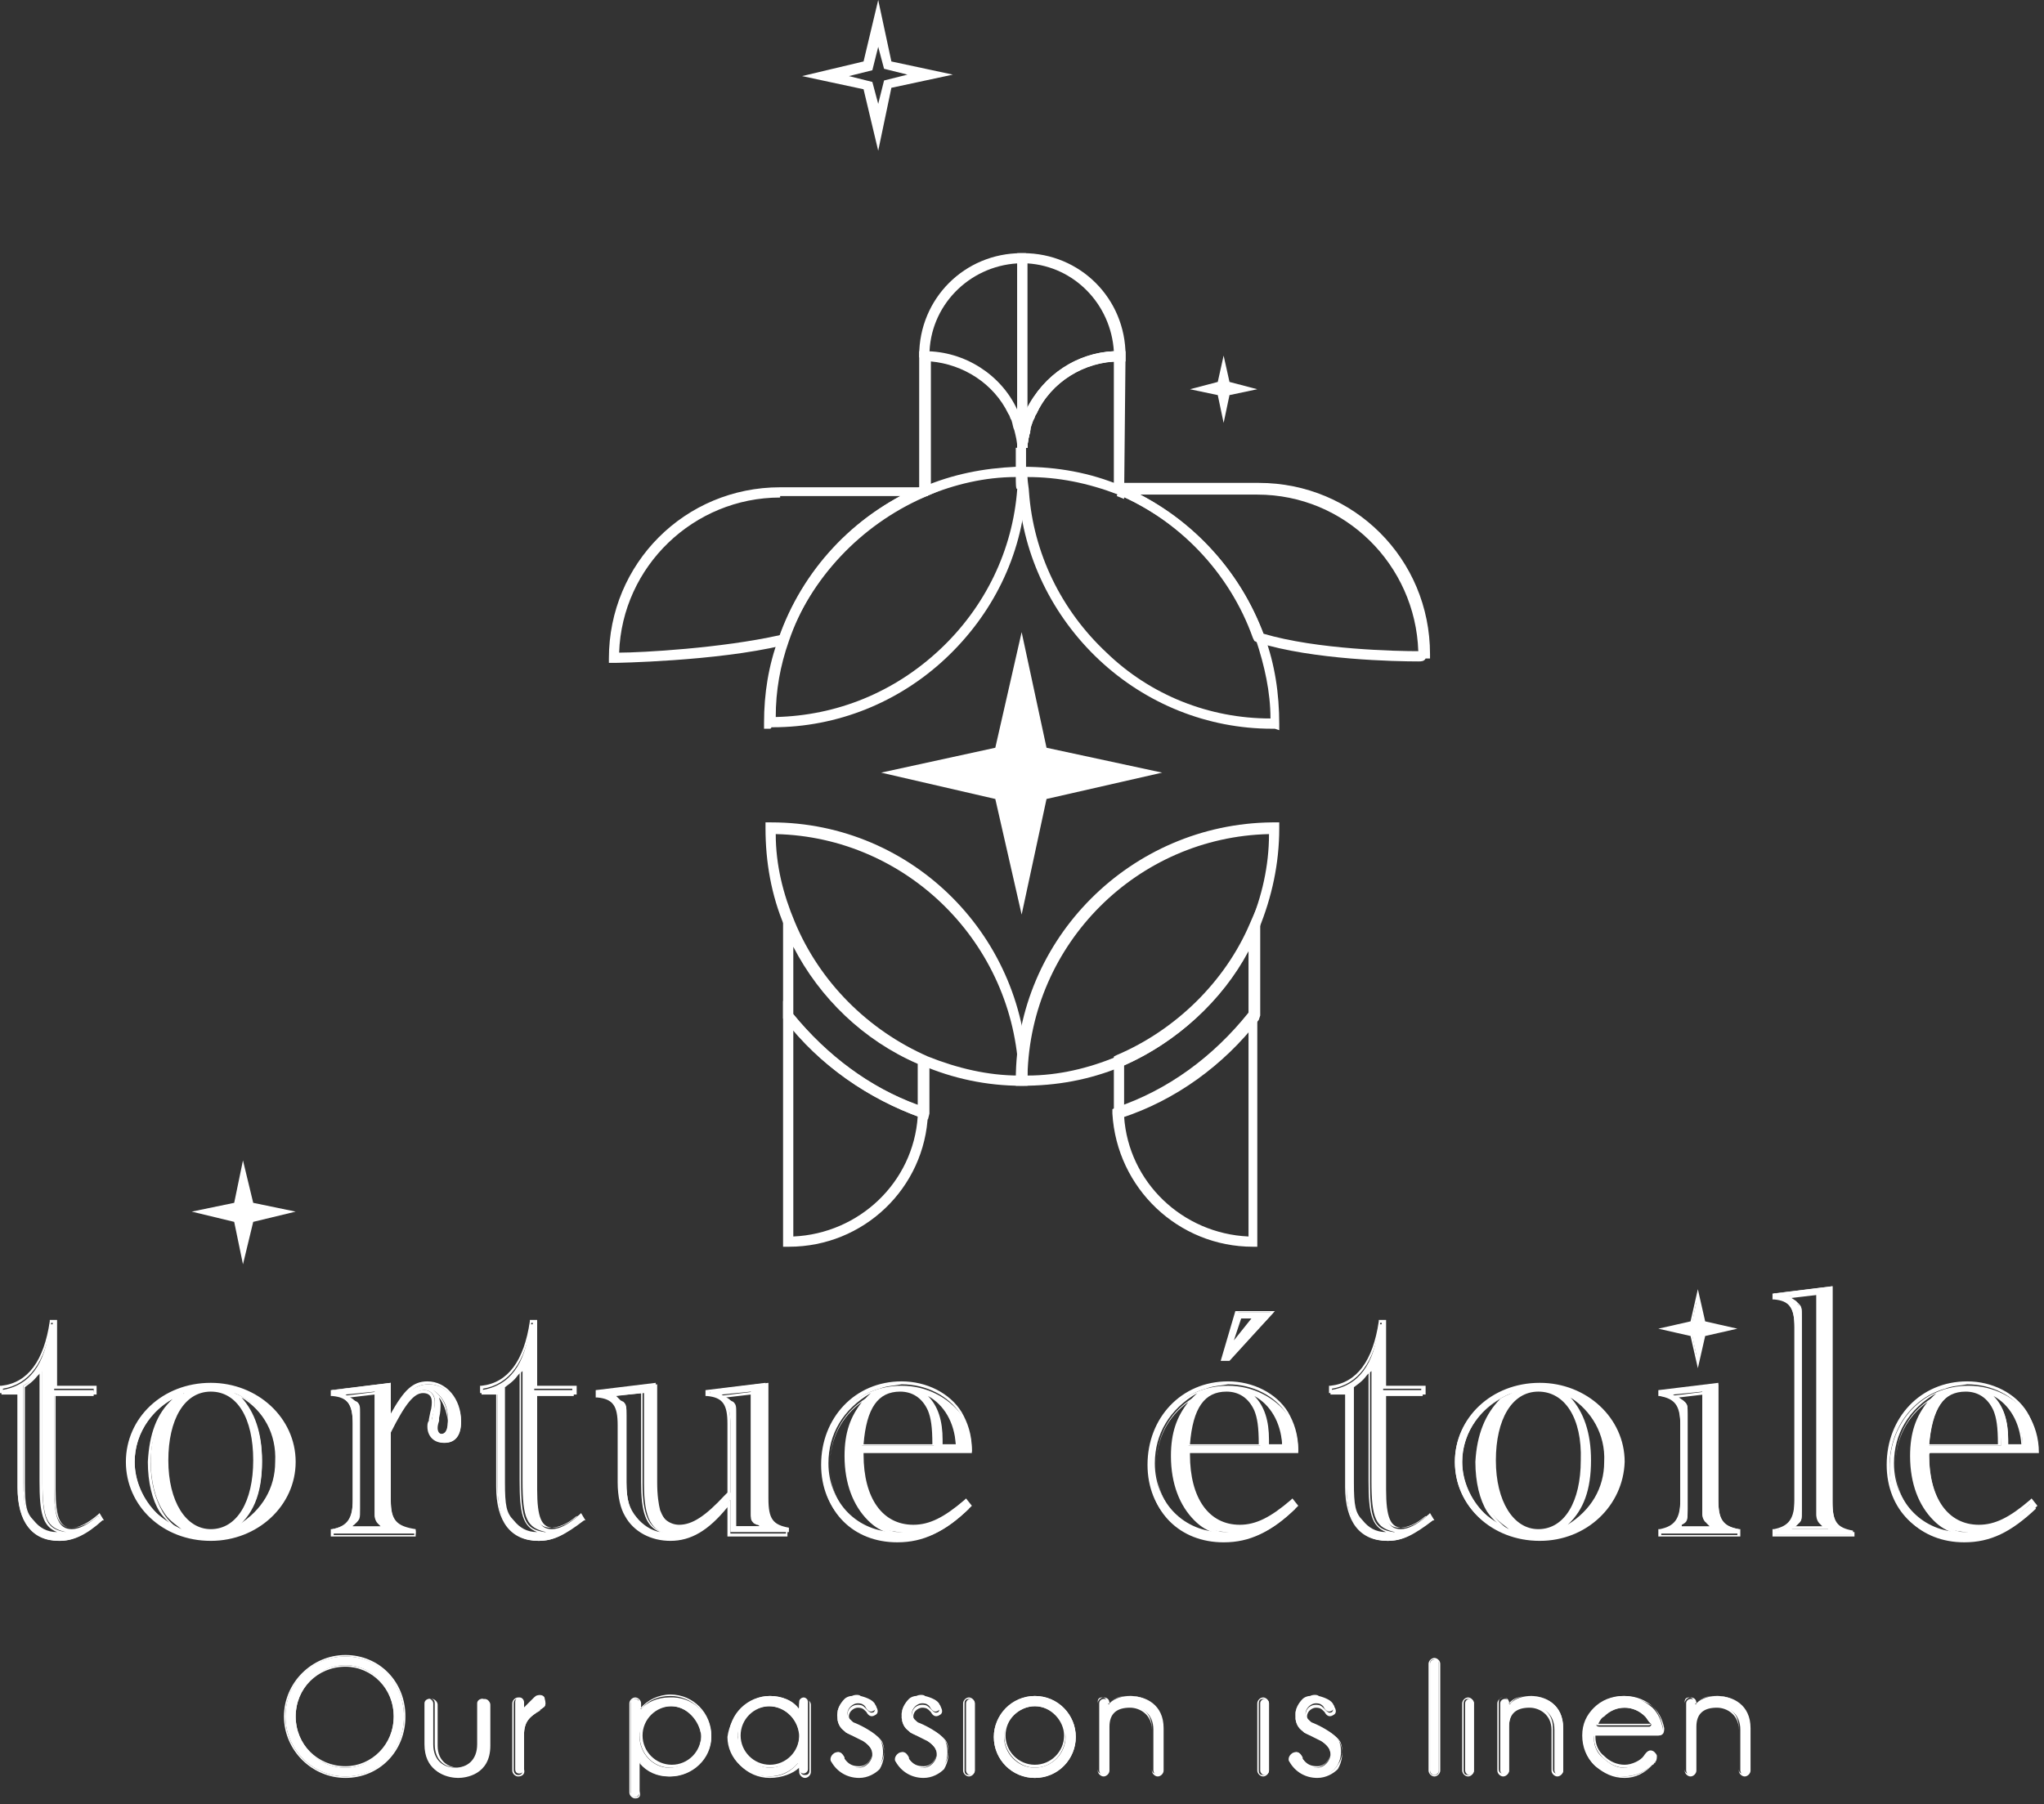 <svg width="239" height="211" viewBox="0 0 239 211" fill="none" xmlns="http://www.w3.org/2000/svg">
<rect x="0" y="0" width="239" height="211" fill="#333333" stroke="none"/>
<path d="M47.236 200.752C47.236 204.688 44.327 207.769 40.39 207.769C36.454 207.769 33.373 204.517 33.373 200.752C33.373 196.816 36.454 193.735 40.39 193.735C44.327 193.735 47.236 196.816 47.236 200.752ZM46.038 200.752C46.038 197.5 43.642 194.762 40.39 194.762C37.139 194.762 34.572 197.5 34.572 200.752C34.572 204.004 37.139 206.742 40.39 206.742C43.642 206.742 46.038 204.004 46.038 200.752Z" fill="white"/>
<path d="M40.39 207.94C36.453 207.94 33.202 204.688 33.202 200.752C33.202 196.815 36.453 193.564 40.39 193.564C44.326 193.564 47.407 196.644 47.407 200.752C47.407 204.859 44.326 207.94 40.39 207.94ZM40.39 193.735C36.624 193.735 33.373 196.815 33.373 200.752C33.373 204.517 36.453 207.768 40.39 207.768C44.155 207.768 47.235 204.688 47.235 200.752C47.235 196.815 44.155 193.735 40.39 193.735ZM40.39 206.742C37.138 206.742 34.4 204.003 34.4 200.752C34.4 197.329 37.138 194.762 40.39 194.762C43.641 194.762 46.209 197.5 46.209 200.752C46.209 204.174 43.641 206.742 40.39 206.742ZM40.39 194.933C37.138 194.933 34.571 197.5 34.571 200.752C34.571 204.003 37.138 206.57 40.39 206.57C43.47 206.57 46.037 204.003 46.037 200.752C46.037 197.5 43.47 194.933 40.39 194.933Z" fill="white"/>
<path d="M57.162 199.211V204.003C57.162 206.913 55.108 207.768 53.397 207.768C51.686 207.768 49.632 206.913 49.632 204.003V199.211C49.632 198.869 49.974 198.698 50.145 198.698C50.488 198.698 50.659 199.04 50.659 199.211V204.003C50.659 205.886 51.857 206.742 53.226 206.742C54.595 206.742 55.793 205.886 55.793 204.003V199.211C55.793 198.869 56.135 198.698 56.306 198.698C56.991 198.698 57.162 198.869 57.162 199.211Z" fill="white"/>
<path d="M53.569 207.94C52.713 207.94 49.804 207.597 49.804 204.174V199.382C49.804 199.04 50.146 198.698 50.488 198.698C50.831 198.698 51.173 199.04 51.173 199.382V204.174C51.173 206.057 52.542 206.742 53.569 206.742C54.596 206.742 55.965 206.057 55.965 204.174V199.382C55.965 199.04 56.307 198.698 56.65 198.698C56.992 198.698 57.334 199.04 57.334 199.382V204.174C57.334 207.597 54.425 207.94 53.569 207.94ZM50.317 198.698C49.975 198.698 49.804 198.869 49.804 199.211V204.003C49.804 207.426 52.542 207.597 53.398 207.597C54.253 207.597 56.992 207.255 56.992 204.003V199.211C56.992 198.869 56.821 198.698 56.478 198.698C56.136 198.698 55.965 198.869 55.965 199.211V204.003C55.965 206.057 54.596 206.742 53.398 206.742C52.029 206.742 50.831 205.886 50.831 204.003V199.211C50.831 198.869 50.659 198.698 50.317 198.698Z" fill="white"/>
<path d="M63.493 199.725C62.124 200.752 61.269 201.094 61.269 202.976V206.913C61.269 207.255 60.926 207.426 60.755 207.426C60.413 207.426 60.242 207.255 60.242 206.913V199.04C60.242 198.698 60.584 198.527 60.755 198.527C61.097 198.527 61.269 198.869 61.269 199.04V199.554C61.269 199.725 61.44 199.725 61.44 199.554C61.782 199.211 62.295 198.698 62.638 198.356C62.98 198.184 63.493 198.184 63.665 198.527C63.836 199.211 63.836 199.554 63.493 199.725Z" fill="white"/>
<path d="M60.584 207.769C60.242 207.769 59.9 207.427 59.9 207.084V199.212C59.9 198.87 60.242 198.527 60.584 198.527C60.927 198.527 61.269 198.87 61.269 199.212V199.725C61.611 199.383 62.125 198.87 62.467 198.527C62.809 198.356 63.323 198.356 63.665 198.87C63.836 199.041 63.836 199.554 63.494 199.725C63.323 199.896 63.152 199.896 63.152 200.068C61.954 200.752 61.269 201.266 61.269 202.977V206.913C61.44 207.427 61.098 207.769 60.584 207.769ZM60.584 198.698C60.242 198.698 60.071 198.87 60.071 199.212V207.084C60.071 207.256 60.242 207.598 60.584 207.598C60.927 207.598 61.098 207.427 61.098 207.084V203.148C61.098 201.266 61.782 200.752 62.98 200.068C63.152 199.896 63.323 199.896 63.323 199.725C63.494 199.554 63.494 199.212 63.494 199.041C63.323 198.87 62.809 198.698 62.638 198.87C62.296 199.041 61.782 199.554 61.44 199.896L61.269 200.068C61.269 200.068 61.098 200.068 61.098 199.896V199.383C61.098 198.87 60.927 198.698 60.584 198.698Z" fill="white"/>
<path d="M83.175 203.147C83.175 205.714 80.95 207.768 78.383 207.768C77.014 207.768 75.816 207.254 74.96 206.227C74.96 206.227 74.789 206.056 74.789 206.398C74.789 206.57 74.789 209.65 74.789 209.65C74.789 209.992 74.447 210.164 74.276 210.164C73.933 210.164 73.762 209.992 73.762 209.65V199.21C73.762 198.868 73.933 198.697 74.276 198.697C74.618 198.697 74.789 199.039 74.789 199.21C74.789 199.382 74.789 199.724 74.789 199.724C74.789 199.895 74.96 199.895 74.96 199.895C75.645 199.039 77.014 198.526 78.212 198.526C81.121 198.355 83.175 200.58 83.175 203.147ZM81.977 203.147C81.977 201.264 80.437 199.553 78.383 199.553C76.329 199.553 74.789 201.264 74.789 203.147C74.789 205.029 76.329 206.741 78.212 206.741C80.437 206.741 81.977 205.029 81.977 203.147Z" fill="white"/>
<path d="M74.276 210.336C73.934 210.336 73.591 209.993 73.591 209.651V199.211C73.591 198.869 73.934 198.527 74.276 198.527C74.618 198.527 74.96 198.869 74.96 199.211V199.725C75.645 198.869 77.014 198.184 78.383 198.184C81.122 198.184 83.175 200.409 83.175 202.976C83.175 205.544 80.951 207.768 78.212 207.768C76.843 207.768 75.645 207.255 74.789 206.228V209.48C74.96 209.993 74.789 210.336 74.276 210.336ZM74.276 198.698C74.105 198.698 73.762 198.869 73.762 199.211V209.651C73.762 209.822 73.934 210.164 74.276 210.164C74.618 210.164 74.789 209.993 74.789 209.651V206.399C74.789 206.228 74.96 206.228 74.96 206.057C75.132 206.057 75.132 206.057 75.132 206.228C75.987 207.084 77.014 207.597 78.383 207.597C80.951 207.597 83.004 205.544 83.004 202.976C83.004 200.409 80.951 198.356 78.383 198.356C77.014 198.356 75.816 198.869 75.132 199.725C75.132 199.725 74.96 199.896 74.789 199.896C74.789 199.896 74.618 199.896 74.618 199.554V199.04C74.789 198.869 74.618 198.698 74.276 198.698ZM78.383 206.742C76.33 206.742 74.789 205.03 74.789 202.976C74.789 200.923 76.501 199.211 78.383 199.211C80.437 199.211 81.977 200.923 81.977 202.976C82.148 205.201 80.437 206.742 78.383 206.742ZM78.555 199.554C76.672 199.554 75.132 201.094 75.132 202.976C75.132 204.859 76.672 206.399 78.555 206.399C80.437 206.399 81.977 204.859 81.977 202.976C81.806 201.265 80.266 199.554 78.555 199.554Z" fill="white"/>
<path d="M90.021 198.356C91.39 198.356 92.588 198.869 93.273 199.725C93.273 199.896 93.444 199.896 93.444 199.554C93.444 199.554 93.444 199.211 93.444 199.04C93.444 198.698 93.786 198.527 93.958 198.527C94.3 198.527 94.471 198.869 94.471 199.04V206.913C94.471 207.255 94.129 207.426 93.958 207.426C93.615 207.426 93.444 207.084 93.444 206.913V206.399C93.444 206.228 93.273 206.228 93.273 206.228C92.417 207.255 91.219 207.768 89.85 207.768C87.283 207.768 85.058 205.715 85.058 203.148C85.4 200.58 87.454 198.356 90.021 198.356ZM90.021 206.742C91.904 206.742 93.444 205.201 93.444 203.148C93.444 201.265 91.904 199.554 89.85 199.554C87.968 199.554 86.256 201.265 86.256 203.148C86.598 205.03 88.139 206.742 90.021 206.742Z" fill="white"/>
<path d="M90.022 207.94C87.284 207.94 85.23 205.715 85.23 203.148C85.23 200.409 87.455 198.356 90.022 198.356C91.391 198.356 92.76 198.869 93.445 199.896V199.382C93.445 199.04 93.787 198.698 94.129 198.698C94.472 198.698 94.814 199.04 94.814 199.382V207.255C94.814 207.597 94.472 207.94 94.129 207.94C93.787 207.94 93.445 207.597 93.445 207.255V206.742C92.76 207.426 91.391 207.94 90.022 207.94ZM90.022 198.527C87.455 198.527 85.401 200.58 85.401 203.148C85.401 205.715 87.455 207.768 90.022 207.768C91.391 207.768 92.418 207.255 93.274 206.228C93.274 206.228 93.445 206.057 93.445 206.228C93.445 206.228 93.616 206.228 93.616 206.57V207.084C93.616 207.426 93.787 207.597 94.129 207.597C94.472 207.597 94.643 207.426 94.643 207.084V199.211C94.643 198.869 94.472 198.698 94.129 198.698C93.787 198.698 93.616 198.869 93.616 199.211V199.725C93.616 199.896 93.445 200.067 93.445 200.067C93.274 200.067 93.274 200.067 93.103 199.896C92.589 199.04 91.391 198.527 90.022 198.527ZM90.022 206.742C87.968 206.742 86.257 205.03 86.257 202.976C86.257 200.923 87.968 199.211 89.851 199.211C91.905 199.211 93.445 200.923 93.445 202.976C93.787 205.201 92.076 206.742 90.022 206.742ZM90.022 199.554C88.139 199.554 86.599 201.094 86.599 202.976C86.599 204.859 88.139 206.399 90.022 206.399C91.905 206.399 93.445 204.859 93.445 202.976C93.445 201.265 91.905 199.554 90.022 199.554Z" fill="white"/>
<path d="M100.46 207.768C98.92 207.768 97.893 207.084 97.379 205.886C97.379 205.886 97.208 205.372 97.722 205.03C98.406 204.688 98.577 205.372 98.749 205.715C99.091 206.228 99.604 206.742 100.46 206.742C101.316 206.742 102 205.886 102 205.201C102 204.517 101.658 204.174 100.802 203.49C100.118 202.976 99.262 202.976 98.749 202.463C98.235 202.121 97.893 201.607 97.893 200.58C97.893 199.896 98.235 199.211 98.749 198.698C98.92 198.527 99.262 198.356 99.604 198.356C99.947 198.184 100.46 198.184 100.631 198.356C101.316 198.527 102.171 198.869 102.343 199.382C102.514 199.554 102.514 199.896 102.171 200.067C101.658 200.409 101.316 199.896 101.145 199.554C100.973 199.382 100.802 199.211 100.289 199.211C99.775 199.211 99.091 199.725 99.091 200.409C99.091 200.923 99.604 201.265 99.775 201.436C100.289 201.607 102.514 202.634 103.027 203.661C103.712 205.544 102.856 207.768 100.46 207.768Z" fill="white"/>
<path d="M100.461 207.94C99.091 207.94 97.893 207.256 97.209 206.058C97.038 205.886 97.038 205.373 97.551 205.031C98.236 204.688 98.578 205.202 98.749 205.544V205.715C99.263 206.4 99.776 206.571 100.461 206.571C101.316 206.571 101.83 205.886 102.001 205.202C102.001 204.688 101.83 204.175 100.974 203.662C100.632 203.49 100.289 203.319 99.947 203.148C99.605 202.977 99.263 202.806 98.92 202.635C98.578 202.292 97.893 201.779 97.893 200.752C97.893 200.068 98.236 199.212 98.749 198.87C98.92 198.698 99.263 198.527 99.605 198.527C99.947 198.356 100.461 198.356 100.632 198.527C101.316 198.698 102.172 199.041 102.514 199.725C102.685 200.068 102.685 200.41 102.343 200.581C101.83 200.923 101.487 200.581 101.316 200.239L101.145 200.068C100.974 199.896 100.803 199.725 100.289 199.725C99.947 199.725 99.263 200.068 99.263 200.752C99.263 201.266 99.776 201.608 99.947 201.608C99.947 201.608 100.118 201.608 100.289 201.779C100.974 202.121 102.857 202.977 103.199 204.004C103.541 204.86 103.37 206.058 102.857 206.913C102.343 207.427 101.487 207.94 100.461 207.94ZM97.893 205.202H97.722C97.209 205.373 97.551 205.886 97.551 205.886C98.236 207.084 99.263 207.598 100.632 207.598C101.659 207.598 102.343 207.256 102.857 206.4C103.37 205.715 103.541 204.688 103.199 203.833C102.857 202.977 101.145 202.121 100.289 201.779C100.118 201.779 100.118 201.608 99.947 201.608C99.434 201.266 99.091 200.923 99.091 200.581C99.091 199.725 99.776 199.383 100.289 199.383C100.803 199.383 100.974 199.554 101.145 199.725L101.316 199.896C101.659 200.239 101.83 200.41 102.172 200.239C102.343 200.068 102.343 199.725 102.343 199.554C102.001 199.041 101.316 198.698 100.632 198.527C100.461 198.527 99.947 198.527 99.605 198.527C99.263 198.698 99.091 198.698 98.749 198.87C98.236 199.212 97.893 199.896 97.893 200.581C97.893 201.437 98.407 201.95 98.749 202.292C99.091 202.464 99.434 202.635 99.776 202.806C100.118 202.977 100.461 203.148 100.803 203.319C101.659 203.833 102.001 204.346 102.001 205.031C102.001 205.886 101.145 206.742 100.289 206.742C99.434 206.742 98.92 206.4 98.407 205.715C98.407 205.715 98.407 205.544 98.236 205.544C98.236 205.373 98.064 205.202 97.893 205.202Z" fill="white"/>
<path d="M107.992 207.768C106.451 207.768 105.425 207.084 104.911 205.886C104.911 205.886 104.74 205.372 105.253 205.03C105.938 204.688 106.109 205.372 106.28 205.715C106.623 206.228 107.136 206.742 107.992 206.742C108.847 206.742 109.532 205.886 109.532 205.201C109.532 204.517 109.19 204.174 108.334 203.49C107.649 202.976 106.794 202.976 106.28 202.463C105.767 202.121 105.425 201.607 105.425 200.58C105.425 199.896 105.767 199.211 106.28 198.698C106.451 198.527 106.794 198.356 107.136 198.356C107.478 198.184 107.992 198.184 108.163 198.356C108.847 198.527 109.703 198.869 109.874 199.382C110.045 199.554 110.045 199.896 109.703 200.067C109.19 200.409 108.847 199.896 108.676 199.554C108.505 199.382 108.334 199.211 107.821 199.211C107.307 199.211 106.623 199.725 106.623 200.409C106.623 200.923 107.136 201.265 107.307 201.436C107.821 201.607 110.045 202.634 110.559 203.661C111.243 205.544 110.388 207.768 107.992 207.768Z" fill="white"/>
<path d="M107.991 207.94C106.622 207.94 105.424 207.256 104.74 206.058C104.568 205.886 104.568 205.373 105.082 205.031C105.766 204.688 106.109 205.202 106.28 205.544V205.715C106.793 206.4 107.307 206.571 107.991 206.571C108.847 206.571 109.36 205.886 109.532 205.202C109.532 204.688 109.36 204.175 108.505 203.662C108.162 203.49 107.82 203.319 107.478 203.148C107.136 202.977 106.793 202.806 106.451 202.635C106.109 202.292 105.424 201.779 105.424 200.752C105.424 200.068 105.766 199.212 106.28 198.87C106.451 198.698 106.793 198.527 107.136 198.527C107.478 198.356 107.991 198.356 108.162 198.527C108.847 198.698 109.703 199.041 110.045 199.725C110.216 200.068 110.216 200.41 109.874 200.581C109.36 200.923 109.018 200.581 108.847 200.239L108.676 200.068C108.505 199.896 108.334 199.725 107.82 199.725C107.478 199.725 106.793 200.068 106.793 200.752C106.793 201.266 107.307 201.608 107.478 201.608C107.478 201.608 107.649 201.608 107.82 201.779C108.505 202.121 110.387 202.977 110.73 204.004C111.072 204.86 110.901 206.058 110.387 206.913C109.874 207.427 109.018 207.94 107.991 207.94ZM105.424 205.202H105.253C104.74 205.373 105.082 205.886 105.082 205.886C105.766 207.085 106.793 207.598 108.162 207.598C109.189 207.598 109.874 207.256 110.387 206.4C110.901 205.715 111.072 204.688 110.73 203.833C110.387 202.977 108.676 202.121 107.82 201.779C107.649 201.779 107.649 201.608 107.478 201.608C106.964 201.266 106.622 200.923 106.622 200.581C106.622 199.725 107.307 199.383 107.82 199.383C108.334 199.383 108.505 199.554 108.676 199.725L108.847 199.896C109.189 200.239 109.36 200.41 109.703 200.239C109.874 200.068 109.874 199.725 109.874 199.554C109.532 199.041 108.847 198.698 108.162 198.527C107.991 198.527 107.478 198.527 107.136 198.527C106.793 198.698 106.622 198.698 106.28 198.87C105.766 199.212 105.424 199.896 105.424 200.581C105.424 201.437 105.938 201.95 106.28 202.292C106.622 202.464 106.964 202.635 107.307 202.806C107.649 202.977 107.991 203.148 108.334 203.319C109.189 203.833 109.532 204.346 109.532 205.031C109.532 205.886 108.676 206.742 107.82 206.742C106.964 206.742 106.451 206.4 105.938 205.715C105.938 205.715 105.938 205.544 105.766 205.544C105.938 205.373 105.766 205.202 105.424 205.202Z" fill="white"/>
<path d="M113.98 199.211V207.083C113.98 207.426 113.638 207.597 113.467 207.597C113.124 207.597 112.953 207.255 112.953 207.083V199.211C112.953 198.869 113.295 198.697 113.467 198.697C113.638 198.697 113.98 198.869 113.98 199.211Z" fill="white"/>
<path d="M113.296 207.768C112.954 207.768 112.612 207.426 112.612 207.084V199.211C112.612 198.869 112.954 198.527 113.296 198.527C113.639 198.527 113.981 198.869 113.981 199.211V207.084C113.981 207.426 113.639 207.768 113.296 207.768ZM113.296 198.698C112.954 198.698 112.783 198.869 112.783 199.211V207.084C112.783 207.426 112.954 207.597 113.296 207.597C113.639 207.597 113.81 207.426 113.81 207.084V199.211C113.81 198.869 113.639 198.698 113.296 198.698Z" fill="white"/>
<path d="M125.79 203.148C125.79 205.715 123.736 207.94 120.998 207.94C118.431 207.94 116.206 205.886 116.206 203.148C116.206 200.58 118.26 198.356 120.998 198.356C123.736 198.356 125.79 200.58 125.79 203.148ZM124.592 203.148C124.592 201.265 123.052 199.554 120.998 199.554C119.115 199.554 117.404 201.265 117.404 203.148C117.404 205.03 118.944 206.742 120.998 206.742C123.052 206.742 124.592 205.03 124.592 203.148Z" fill="white"/>
<path d="M120.998 207.94C118.26 207.94 116.206 205.715 116.206 203.148C116.206 200.58 118.431 198.356 120.998 198.356C123.736 198.356 125.79 200.58 125.79 203.148C125.79 205.715 123.736 207.94 120.998 207.94ZM120.998 198.527C118.431 198.527 116.377 200.58 116.377 203.148C116.377 205.715 118.431 207.768 120.998 207.768C123.565 207.768 125.619 205.715 125.619 203.148C125.619 200.58 123.565 198.527 120.998 198.527ZM120.998 206.742C119.115 206.742 117.404 205.03 117.404 202.976C117.404 200.923 119.115 199.211 120.998 199.211C123.052 199.211 124.592 200.923 124.592 202.976C124.592 205.03 123.052 206.742 120.998 206.742ZM120.998 199.554C119.115 199.554 117.575 201.094 117.575 202.976C117.575 204.859 119.115 206.399 120.998 206.399C122.881 206.399 124.421 204.859 124.421 202.976C124.421 201.265 122.881 199.554 120.998 199.554Z" fill="white"/>
<path d="M135.888 202.121V207.084C135.888 207.426 135.546 207.597 135.375 207.597C135.033 207.597 134.862 207.255 134.862 207.084V202.292C134.862 200.409 133.492 199.554 132.123 199.554C130.412 199.554 129.556 200.238 129.556 201.95C129.556 202.121 129.556 207.084 129.556 207.084C129.556 207.426 129.214 207.597 129.043 207.597C128.7 207.597 128.529 207.255 128.529 207.084V199.211C128.529 198.869 128.872 198.698 129.043 198.698C129.385 198.698 129.556 198.869 129.556 199.211C129.556 199.382 129.727 199.382 129.727 199.211C130.412 198.527 131.439 198.356 132.123 198.356C133.664 198.356 135.888 199.211 135.888 202.121Z" fill="white"/>
<path d="M135.374 207.768C135.032 207.768 134.69 207.426 134.69 207.084V202.292C134.69 200.58 133.321 199.725 132.123 199.725C130.582 199.725 129.727 200.409 129.727 201.95V207.084C129.727 207.426 129.384 207.768 129.042 207.768C128.7 207.768 128.357 207.426 128.357 207.084V199.211C128.357 198.869 128.7 198.527 129.042 198.527C129.384 198.527 129.727 198.698 129.727 199.211C130.411 198.356 131.609 198.356 132.123 198.356C134.005 198.356 136.059 199.382 136.059 202.121V207.084C136.059 207.426 135.717 207.768 135.374 207.768ZM131.951 199.382C133.321 199.382 134.69 200.238 134.69 202.121V206.913C134.69 207.255 134.861 207.426 135.203 207.426C135.545 207.426 135.717 207.255 135.717 206.913V201.95C135.717 198.698 132.807 198.356 131.951 198.356C131.438 198.356 130.411 198.356 129.727 199.211C129.727 199.211 129.555 199.382 129.555 199.211L129.384 199.04C129.384 198.698 129.213 198.527 128.871 198.527C128.529 198.527 128.357 198.698 128.357 199.04V206.913C128.357 207.255 128.529 207.426 128.871 207.426C129.213 207.426 129.384 207.255 129.384 206.913V201.778C129.384 200.238 130.24 199.382 131.951 199.382Z" fill="white"/>
<path d="M148.38 199.211V207.083C148.38 207.426 148.038 207.597 147.867 207.597C147.525 207.597 147.354 207.255 147.354 207.083V199.211C147.354 198.869 147.696 198.697 147.867 198.697C148.038 198.697 148.38 198.869 148.38 199.211Z" fill="white"/>
<path d="M147.697 207.768C147.354 207.768 147.012 207.426 147.012 207.084V199.211C147.012 198.869 147.354 198.527 147.697 198.527C148.039 198.527 148.381 198.869 148.381 199.211V207.084C148.381 207.426 148.039 207.768 147.697 207.768ZM147.697 198.698C147.354 198.698 147.183 198.869 147.183 199.211V207.084C147.183 207.426 147.354 207.597 147.697 207.597C148.039 207.597 148.21 207.426 148.21 207.084V199.211C148.21 198.869 148.039 198.698 147.697 198.698Z" fill="white"/>
<path d="M154.028 207.768C152.488 207.768 151.461 207.084 150.947 205.886C150.947 205.886 150.776 205.372 151.29 205.03C151.974 204.688 152.145 205.372 152.316 205.715C152.659 206.228 153.172 206.742 154.028 206.742C154.884 206.742 155.568 205.886 155.568 205.201C155.568 204.517 155.226 204.174 154.37 203.49C153.686 202.976 152.83 202.976 152.316 202.463C151.803 202.121 151.461 201.607 151.461 200.58C151.461 199.896 151.803 199.211 152.316 198.698C152.488 198.527 152.83 198.356 153.172 198.356C153.514 198.184 154.028 198.184 154.199 198.356C154.884 198.527 155.739 198.869 155.91 199.382C156.082 199.554 156.082 199.896 155.739 200.067C155.226 200.409 154.884 199.896 154.712 199.554C154.541 199.382 154.37 199.211 153.857 199.211C153.343 199.211 152.659 199.725 152.659 200.409C152.659 200.923 153.172 201.265 153.343 201.436C153.857 201.607 156.082 202.634 156.595 203.661C157.28 205.544 156.253 207.768 154.028 207.768Z" fill="white"/>
<path d="M154.029 207.94C152.66 207.94 151.462 207.256 150.777 206.058C150.606 205.886 150.606 205.373 151.119 205.031C151.804 204.688 152.146 205.202 152.317 205.544V205.715C152.831 206.4 153.344 206.571 154.029 206.571C154.885 206.571 155.398 205.886 155.569 205.202C155.569 204.688 155.398 204.175 154.542 203.662C154.2 203.49 153.858 203.319 153.515 203.148C153.173 202.977 152.831 202.806 152.489 202.635C152.146 202.292 151.462 201.779 151.462 200.752C151.462 200.068 151.804 199.212 152.317 198.87C152.489 198.698 152.831 198.527 153.173 198.527C153.515 198.356 154.029 198.356 154.2 198.527C154.885 198.698 155.74 199.041 156.083 199.725C156.254 200.068 156.254 200.41 155.911 200.581C155.398 200.923 155.056 200.581 154.885 200.239L154.713 200.068C154.542 199.896 154.371 199.725 153.858 199.725C153.515 199.725 152.831 200.068 152.831 200.752C152.831 201.266 153.344 201.608 153.515 201.608C153.515 201.608 153.687 201.608 153.858 201.779C154.542 202.121 156.425 202.977 156.767 204.004C157.109 204.86 156.938 206.058 156.425 206.913C155.911 207.427 155.056 207.94 154.029 207.94ZM151.462 205.202H151.291C150.777 205.373 151.119 205.886 151.119 205.886C151.804 207.084 152.831 207.598 154.2 207.598C155.227 207.598 155.911 207.256 156.425 206.4C156.938 205.715 157.109 204.688 156.767 203.833C156.425 202.977 154.713 202.121 153.858 201.779C153.687 201.779 153.687 201.608 153.515 201.608C153.002 201.266 152.66 200.923 152.66 200.581C152.66 199.725 153.344 199.383 153.858 199.383C154.371 199.383 154.542 199.554 154.713 199.725L154.885 199.896C155.227 200.239 155.398 200.41 155.74 200.239C155.911 200.068 155.911 199.725 155.911 199.554C155.569 199.041 154.885 198.698 154.2 198.527C154.029 198.527 153.515 198.527 153.173 198.527C152.831 198.698 152.66 198.698 152.317 198.87C151.804 199.212 151.462 199.896 151.462 200.581C151.462 201.437 151.975 201.95 152.317 202.292C152.66 202.464 153.002 202.635 153.344 202.806C153.687 202.977 154.029 203.148 154.371 203.319C155.227 203.833 155.569 204.346 155.569 205.031C155.569 205.886 154.713 206.742 153.858 206.742C153.002 206.742 152.489 206.4 151.975 205.715C151.975 205.715 151.975 205.544 151.804 205.544C151.804 205.373 151.633 205.202 151.462 205.202Z" fill="white"/>
<path d="M168.234 194.59V207.084C168.234 207.426 167.892 207.597 167.72 207.597C167.378 207.597 167.207 207.255 167.207 207.084V194.59C167.207 194.248 167.549 194.077 167.72 194.077C168.063 193.905 168.234 194.248 168.234 194.59Z" fill="white"/>
<path d="M167.721 207.768C167.378 207.768 167.036 207.426 167.036 207.084V194.59C167.036 194.248 167.378 193.906 167.721 193.906C168.063 193.906 168.405 194.248 168.405 194.59V207.084C168.405 207.426 168.063 207.768 167.721 207.768ZM167.721 194.077C167.378 194.077 167.207 194.248 167.207 194.59V207.084C167.207 207.426 167.378 207.597 167.721 207.597C168.063 207.597 168.234 207.426 168.234 207.084V194.59C168.234 194.248 167.892 194.077 167.721 194.077Z" fill="white"/>
<path d="M172.341 199.211V207.083C172.341 207.426 171.999 207.597 171.827 207.597C171.485 207.597 171.314 207.255 171.314 207.083V199.211C171.314 198.869 171.656 198.697 171.827 198.697C171.999 198.697 172.341 198.869 172.341 199.211Z" fill="white"/>
<path d="M171.657 207.768C171.314 207.768 170.972 207.426 170.972 207.084V199.211C170.972 198.869 171.314 198.527 171.657 198.527C171.999 198.527 172.341 198.869 172.341 199.211V207.084C172.341 207.426 171.999 207.768 171.657 207.768ZM171.657 198.698C171.314 198.698 171.143 198.869 171.143 199.211V207.084C171.143 207.426 171.314 207.597 171.657 207.597C171.999 207.597 172.17 207.426 172.17 207.084V199.211C172.17 198.869 171.999 198.698 171.657 198.698Z" fill="white"/>
<path d="M182.78 202.121V207.084C182.78 207.426 182.437 207.597 182.266 207.597C181.924 207.597 181.753 207.255 181.753 207.084V202.292C181.753 200.409 180.384 199.554 179.014 199.554C177.303 199.554 176.447 200.238 176.447 201.95C176.447 202.121 176.447 207.084 176.447 207.084C176.447 207.426 176.105 207.597 175.934 207.597C175.592 207.597 175.42 207.255 175.42 207.084V199.211C175.42 198.869 175.763 198.698 175.934 198.698C176.276 198.698 176.447 198.869 176.447 199.211C176.447 199.382 176.618 199.382 176.618 199.211C177.303 198.527 178.33 198.356 179.014 198.356C180.555 198.356 182.78 199.211 182.78 202.121Z" fill="white"/>
<path d="M182.096 207.768C181.754 207.768 181.412 207.426 181.412 207.084V202.292C181.412 200.58 180.043 199.725 178.845 199.725C177.304 199.725 176.449 200.409 176.449 201.95V207.084C176.449 207.426 176.106 207.768 175.764 207.768C175.422 207.768 175.08 207.426 175.08 207.084V199.211C175.08 198.869 175.422 198.527 175.764 198.527C176.106 198.527 176.449 198.698 176.449 199.211C177.133 198.356 178.331 198.356 178.845 198.356C180.727 198.356 182.781 199.382 182.781 202.121V207.084C182.781 207.426 182.439 207.768 182.096 207.768ZM178.845 199.382C180.214 199.382 181.583 200.238 181.583 202.121V206.913C181.583 207.255 181.754 207.426 182.096 207.426C182.439 207.426 182.61 207.255 182.61 206.913V201.95C182.61 198.698 179.7 198.356 178.845 198.356C178.331 198.356 177.304 198.356 176.62 199.211C176.62 199.211 176.449 199.382 176.449 199.211L176.278 199.04C176.278 198.698 176.106 198.527 175.764 198.527C175.422 198.527 175.251 198.698 175.251 199.04V206.913C175.251 207.255 175.422 207.426 175.764 207.426C176.106 207.426 176.278 207.255 176.278 206.913V201.778C176.278 200.238 177.133 199.382 178.845 199.382Z" fill="white"/>
<path d="M193.905 202.976H186.717C186.375 202.976 186.375 202.976 186.375 203.319C186.375 204.174 186.717 205.03 187.402 205.544C188.086 206.228 188.942 206.742 189.798 206.742C190.825 206.742 191.68 206.228 192.194 205.715C192.707 205.201 192.878 205.03 193.392 205.201C193.734 205.372 193.734 205.886 193.392 206.228C193.392 206.399 193.221 206.399 193.221 206.399C192.365 207.255 191.167 207.768 189.798 207.768C188.429 207.768 187.402 207.255 186.375 206.399C185.519 205.544 185.006 204.346 185.006 202.976C185.006 201.607 185.519 200.58 186.375 199.725C187.231 198.869 188.429 198.356 189.798 198.356C191.167 198.356 192.194 198.869 193.221 199.725C193.905 200.409 194.248 201.265 194.419 202.121C194.419 202.463 194.419 202.976 193.905 202.976ZM192.878 201.436C192.707 201.265 192.536 200.923 192.365 200.752C191.68 200.067 190.825 199.725 189.969 199.725C188.942 199.725 188.258 200.067 187.402 200.752C187.06 201.094 186.888 201.265 186.717 201.607C186.546 201.778 186.717 201.95 187.06 201.95H192.878C193.221 201.778 193.05 201.607 192.878 201.436Z" fill="white"/>
<path d="M189.97 207.94C188.601 207.94 187.574 207.426 186.547 206.57C185.52 205.544 185.178 204.517 185.178 203.148C185.178 201.778 185.691 200.752 186.547 199.725C187.403 198.869 188.601 198.356 189.97 198.356C191.339 198.356 192.537 198.869 193.393 199.725C194.077 200.409 194.419 201.265 194.591 202.121C194.591 202.292 194.591 202.634 194.419 202.805C194.248 202.976 194.077 202.976 193.906 202.976H186.718C186.547 202.976 186.547 202.976 186.547 202.976V203.148C186.547 204.003 186.889 204.859 187.574 205.372C188.258 206.057 189.114 206.399 189.97 206.399C190.825 206.399 191.852 205.886 192.195 205.372C192.537 204.859 192.879 204.517 193.393 204.859C193.564 205.03 193.735 205.201 193.735 205.372C193.735 205.544 193.735 205.886 193.564 206.057C193.564 206.228 193.393 206.228 193.393 206.228C192.366 207.426 191.168 207.94 189.97 207.94ZM189.97 198.527C188.601 198.527 187.574 199.04 186.718 199.896C185.862 200.752 185.349 201.95 185.349 203.148C185.349 204.346 185.862 205.544 186.718 206.399C187.574 207.255 188.772 207.768 189.97 207.768C191.168 207.768 192.366 207.255 193.221 206.399L193.393 206.228C193.564 206.057 193.564 205.886 193.564 205.715C193.564 205.544 193.393 205.372 193.393 205.372C193.05 205.201 192.879 205.201 192.366 205.715C192.023 206.228 190.997 206.742 189.97 206.742C189.114 206.742 188.258 206.399 187.403 205.544C186.718 204.859 186.376 204.174 186.376 203.148C186.376 202.976 186.376 202.805 186.376 202.805C186.376 202.634 186.547 202.634 186.718 202.634H193.906C194.077 202.634 194.248 202.634 194.248 202.463C194.419 202.292 194.419 202.121 194.419 201.95C194.248 201.094 193.906 200.238 193.221 199.554C192.195 198.869 191.168 198.527 189.97 198.527ZM192.708 201.778H186.889C186.718 201.778 186.547 201.778 186.547 201.607C186.547 201.436 186.547 201.436 186.547 201.265C186.718 200.923 186.889 200.752 187.231 200.409C187.916 199.725 188.772 199.211 189.799 199.211C190.654 199.211 191.51 199.554 192.366 200.409C192.708 200.58 192.879 200.923 192.879 201.094H192.708H192.879C192.879 201.265 193.05 201.436 193.05 201.436C193.05 201.778 192.879 201.778 192.708 201.778ZM186.889 201.607H187.06H192.879C193.05 201.607 193.05 201.607 193.05 201.607C193.05 201.607 193.05 201.436 192.879 201.436C192.708 201.265 192.537 200.923 192.366 200.752C191.681 200.067 190.825 199.725 189.97 199.725C189.114 199.725 188.258 200.067 187.574 200.752C187.231 200.923 187.06 201.265 186.889 201.607Z" fill="white"/>
<path d="M204.517 202.121V207.084C204.517 207.426 204.175 207.597 204.003 207.597C203.661 207.597 203.49 207.255 203.49 207.084V202.292C203.49 200.409 202.121 199.554 200.752 199.554C199.04 199.554 198.185 200.238 198.185 201.95C198.185 202.121 198.185 207.084 198.185 207.084C198.185 207.426 197.842 207.597 197.671 207.597C197.329 207.597 197.158 207.255 197.158 207.084V199.211C197.158 198.869 197.5 198.698 197.671 198.698C198.013 198.698 198.185 198.869 198.185 199.211C198.185 199.382 198.356 199.382 198.356 199.211C199.04 198.527 200.067 198.356 200.752 198.356C202.292 198.356 204.517 199.211 204.517 202.121Z" fill="white"/>
<path d="M204.003 207.768C203.66 207.768 203.318 207.426 203.318 207.084V202.292C203.318 200.58 201.949 199.725 200.751 199.725C199.211 199.725 198.355 200.409 198.355 201.95V207.084C198.355 207.426 198.013 207.768 197.67 207.768C197.328 207.768 196.986 207.426 196.986 207.084V199.211C196.986 198.869 197.328 198.527 197.67 198.527C198.013 198.527 198.355 198.698 198.355 199.211C199.04 198.356 200.238 198.356 200.751 198.356C202.634 198.356 204.687 199.382 204.687 202.121V207.084C204.687 207.426 204.345 207.768 204.003 207.768ZM200.58 199.382C201.949 199.382 203.318 200.238 203.318 202.121V206.913C203.318 207.255 203.489 207.426 203.832 207.426C204.174 207.426 204.345 207.255 204.345 206.913V201.95C204.345 198.698 201.436 198.356 200.58 198.356C200.066 198.356 199.04 198.356 198.355 199.211C198.355 199.211 198.184 199.382 198.184 199.211L198.013 199.04C198.013 198.698 197.842 198.527 197.499 198.527C197.157 198.527 196.986 198.698 196.986 199.04V206.913C196.986 207.255 197.157 207.426 197.499 207.426C197.842 207.426 198.013 207.255 198.013 206.913V201.778C198.013 200.238 198.868 199.382 200.58 199.382Z" fill="white"/>
<path d="M102.687 17.628L100.975 10.44L93.787 8.899L100.975 7.188L102.687 0L104.227 7.188L111.415 8.728L104.227 10.269L102.687 17.628ZM99.264 8.899L102.002 9.584L102.687 12.151L103.371 9.413L106.109 8.728L103.371 8.044L102.687 5.477L102.002 8.215L99.264 8.899Z" fill="white"/>
<path d="M28.41 135.717L29.608 140.68L34.571 141.707L29.608 142.905L28.41 147.868L27.383 142.905L22.42 141.707L27.383 140.68L28.41 135.717Z" fill="white"/>
<path d="M6.332 174.223C6.332 177.475 6.846 178.844 8.386 178.844C9.242 178.844 10.268 178.33 11.466 177.304L11.809 177.817C9.926 179.528 8.557 180.213 6.846 180.213C3.765 180.213 2.053 177.988 2.053 174.052V163.099H0.171V162.585C3.423 162.072 5.305 159.676 5.819 154.884H6.332V162.585H10.953V163.27H6.332V174.223ZM2.738 162.072V172.854V173.367C2.738 176.106 3.08 176.961 3.936 177.988C4.621 178.844 5.819 179.357 7.017 179.357C7.188 179.357 7.359 179.357 7.701 179.186C5.476 178.673 4.963 177.646 4.963 173.196V172.854V160.36C4.278 161.045 3.594 161.558 2.738 162.072Z" fill="white"/>
<path d="M7.017 180.214C3.765 180.214 2.054 177.989 2.054 173.882V162.929H0V162.073H0.171C3.252 161.731 5.134 159.164 5.819 154.543V154.372H6.675V162.073H11.296V163.1H6.503V174.224C6.503 177.476 7.017 178.674 8.386 178.674C9.242 178.674 10.269 178.161 11.467 177.134L11.638 176.963L12.151 177.818H11.98C10.098 179.53 8.557 180.214 7.017 180.214ZM0.342 162.758H2.225V173.882C2.225 177.818 3.765 179.872 6.846 179.872C8.386 179.872 9.755 179.187 11.638 177.647L11.467 177.305C10.269 178.332 9.242 178.674 8.386 178.674C6.675 178.674 6.332 176.963 6.332 174.053V162.758H10.953V162.415H6.161V154.714H5.99C5.305 159.335 3.423 161.902 0.342 162.415V162.758ZM7.017 179.701C5.819 179.701 4.621 179.187 3.936 178.161C3.081 177.134 2.738 176.278 2.738 173.369V162.073C3.594 161.56 4.107 161.046 4.621 160.19L4.963 159.677V173.369C4.963 177.818 5.477 178.845 7.701 179.187L8.557 179.359L7.53 179.53C7.188 179.53 7.017 179.701 7.017 179.701ZM2.909 162.244V173.369C2.909 176.107 3.081 176.963 3.936 177.818C4.621 178.674 5.477 179.187 6.675 179.187C4.963 178.503 4.621 176.963 4.621 173.197V160.533C4.107 161.388 3.594 161.731 2.909 162.244Z" fill="white"/>
<path d="M198.526 151.462L199.211 154.714L202.462 155.398L199.211 156.083L198.526 159.335L197.842 156.083L194.59 155.398L197.842 154.714L198.526 151.462Z" fill="white"/>
<path d="M198.527 160.019L197.671 156.254L193.906 155.398L197.671 154.543L198.527 150.778L199.382 154.543L203.148 155.398L199.382 156.254L198.527 160.019ZM195.275 155.398L197.842 155.912L198.355 158.479L198.869 155.912L201.436 155.398L198.869 154.885L198.355 152.318L197.842 154.885L195.275 155.398Z" fill="white"/>
<path d="M24.646 161.903C30.122 161.903 34.401 166.01 34.401 170.973C34.401 175.936 30.122 180.044 24.646 180.044C19.169 180.044 14.891 176.107 14.891 170.973C14.891 165.839 19.169 161.903 24.646 161.903ZM18.998 176.621C18.142 175.252 17.629 173.198 17.629 170.973C17.629 167.208 18.998 164.47 21.565 162.929C17.971 164.299 15.746 167.55 15.746 170.973C15.746 173.369 16.773 175.594 18.485 177.134C19.34 177.819 19.854 178.161 21.223 178.846C19.854 177.819 19.512 177.477 18.998 176.621ZM24.646 179.017C27.726 179.017 29.78 175.765 29.78 170.802C29.78 165.839 27.726 162.587 24.646 162.587C21.565 162.587 19.512 165.839 19.512 170.802C19.512 175.765 21.565 179.017 24.646 179.017ZM32.518 170.973C32.518 167.208 30.465 164.127 27.384 162.929C29.438 164.47 30.636 167.208 30.636 170.973C30.636 174.738 29.609 177.305 27.213 179.017L26.871 179.359C30.465 177.648 32.518 174.567 32.518 170.973Z" fill="white"/>
<path d="M24.645 180.214C18.997 180.214 14.719 176.107 14.719 170.973C14.719 165.838 18.997 161.731 24.645 161.731C30.122 161.731 34.571 165.838 34.571 170.973C34.571 176.107 30.122 180.214 24.645 180.214ZM24.645 162.073C19.169 162.073 15.061 166.009 15.061 170.973C15.061 175.936 19.34 179.872 24.645 179.872C29.951 179.872 34.229 175.936 34.229 170.973C34.229 166.009 29.951 162.073 24.645 162.073ZM25.672 179.872L27.041 178.845C29.437 177.134 30.293 174.738 30.293 170.973C30.293 167.207 29.266 164.64 27.212 163.1L26.357 162.415L27.383 162.929C30.635 164.127 32.689 167.379 32.689 171.144C32.689 174.909 30.635 177.818 26.87 179.53L25.672 179.872ZM28.239 163.442C29.779 165.154 30.635 167.55 30.635 170.801C30.635 174.224 29.779 176.62 27.897 178.332C30.635 176.62 32.175 174.053 32.175 170.973C32.346 167.721 30.806 164.983 28.239 163.442ZM22.249 179.53L21.051 179.016C19.682 178.332 18.997 177.989 18.142 177.305C16.43 175.765 15.403 173.54 15.403 171.144C15.403 167.55 17.799 164.298 21.393 162.929L21.564 163.271C18.997 164.811 17.628 167.379 17.628 171.144C17.628 173.369 18.142 175.251 18.997 176.791C19.511 177.647 19.853 177.989 21.051 179.016L22.249 179.53ZM20.195 163.613C17.457 165.154 15.746 167.892 15.746 170.973C15.746 173.197 16.773 175.422 18.313 176.963C18.826 177.476 19.34 177.818 19.853 178.161C19.34 177.647 18.997 177.305 18.655 176.791C17.799 175.422 17.286 173.369 17.286 170.973C17.457 167.721 18.313 165.325 20.195 163.613ZM24.645 179.187C21.393 179.187 19.34 175.765 19.34 170.801C19.34 165.838 21.564 162.415 24.645 162.415C27.897 162.415 29.951 165.667 29.951 170.801C29.951 175.936 27.897 179.187 24.645 179.187ZM24.645 162.758C21.564 162.758 19.682 166.009 19.682 170.801C19.682 175.593 21.736 178.845 24.645 178.845C27.726 178.845 29.608 175.593 29.608 170.801C29.608 165.838 27.726 162.758 24.645 162.758Z" fill="white"/>
<path d="M50.146 161.902C52.199 161.902 53.911 163.785 53.911 166.352C53.911 167.893 53.226 168.748 52.028 168.748C51.001 168.748 50.317 168.064 50.317 166.866C50.317 166.523 50.488 166.181 50.488 166.01L50.659 165.154C50.83 164.641 50.83 164.127 50.83 163.785C50.83 163.1 50.317 162.587 49.632 162.587C48.434 162.587 47.578 163.785 45.696 167.379V175.423C45.696 177.819 46.38 178.503 48.605 178.846V179.359H38.85V178.846C40.733 178.503 41.246 177.648 41.246 175.423V166.523C41.246 164.127 40.562 163.443 38.85 163.101V162.587L45.696 161.731V166.01C47.236 162.929 48.434 161.902 50.146 161.902ZM45.182 178.675L44.669 178.332C44.669 178.332 44.669 178.332 44.498 178.161L44.156 177.99C43.984 177.819 43.813 177.477 43.813 177.134V176.621V176.45V162.758L40.39 163.101L41.246 163.614C41.246 163.614 41.246 163.614 41.417 163.785L41.76 163.956C42.102 164.299 42.102 164.47 42.102 165.325V176.45C42.102 177.648 42.102 177.648 41.588 178.161C41.588 178.161 41.588 178.161 41.417 178.332L40.904 178.675H45.182ZM51.172 164.127C51.172 164.641 51.172 164.983 51.001 165.668C50.83 166.523 50.83 166.695 50.83 166.866C50.83 167.379 51.172 167.721 51.515 167.721C52.199 167.721 52.37 167.037 52.37 166.01C52.37 164.47 51.857 163.443 50.659 162.587C51.172 163.272 51.172 163.614 51.172 164.127Z" fill="white"/>
<path d="M48.605 179.701H38.678V178.845H38.849C40.561 178.503 41.245 177.647 41.245 175.422V166.523C41.245 164.298 40.732 163.442 38.849 163.271H38.678V162.586L45.695 161.731V165.325C47.235 162.586 48.262 161.56 49.974 161.56C52.199 161.56 53.91 163.613 53.91 166.18C53.91 167.892 53.225 168.748 51.856 168.748C50.658 168.748 49.974 167.892 49.974 166.865C49.974 166.694 49.974 166.352 50.145 166.18V166.009L50.316 165.154C50.487 164.64 50.487 164.127 50.487 163.956C50.487 163.271 50.145 162.929 49.46 162.929C48.433 162.929 47.407 164.127 45.695 167.55V175.593C45.695 177.818 46.38 178.674 48.433 179.016H48.605V179.701ZM39.02 179.53H48.433V179.187C46.209 178.845 45.524 177.989 45.524 175.593V167.379C47.235 163.784 48.262 162.586 49.631 162.586C50.316 162.586 50.829 163.1 50.829 163.956C50.829 164.298 50.829 164.811 50.658 165.325L50.487 166.009V166.18C50.487 166.352 50.487 166.694 50.487 166.865C50.487 167.892 51.172 168.577 52.027 168.577C53.225 168.577 53.739 167.721 53.739 166.18C53.739 163.784 52.199 161.902 50.145 161.902C48.433 161.902 47.407 162.929 45.866 166.009L45.524 166.523V161.902L39.02 162.586V162.758C40.903 163.1 41.416 163.956 41.416 166.352V175.251C41.416 177.647 40.732 178.503 39.02 178.845V179.53ZM45.695 178.845H40.561L41.416 178.161C41.93 177.818 41.93 177.818 41.93 176.62V165.496C41.93 164.469 41.93 164.469 41.588 164.127L41.245 163.956L40.047 163.271L44.155 162.758V176.62V176.791V177.305C44.155 177.647 44.155 177.818 44.497 177.989L44.839 178.161L45.695 178.845ZM41.245 178.503H44.497L44.326 178.332L44.155 178.161C43.984 177.989 43.812 177.647 43.812 177.305V176.791V176.62V163.1L40.903 163.442L41.416 163.784L41.588 163.956C41.93 164.298 41.93 164.469 41.93 165.496V176.62C41.93 177.818 41.93 177.989 41.245 178.332V178.503ZM51.514 168.063C51.001 168.063 50.658 167.721 50.658 167.036C50.658 166.865 50.658 166.694 50.829 166.009V165.667C51.001 164.982 51.001 164.469 51.001 164.127C51.001 163.613 50.829 163.271 50.487 162.758L49.974 162.073L50.658 162.586C51.856 163.442 52.37 164.64 52.37 166.18C52.541 167.721 52.027 168.063 51.514 168.063ZM51.343 163.442C51.343 163.613 51.514 163.956 51.514 164.127C51.514 164.64 51.514 165.154 51.343 165.838V166.18C51.172 166.694 51.172 166.865 51.172 167.036C51.172 167.378 51.343 167.721 51.685 167.721C52.37 167.721 52.37 166.865 52.37 166.18C52.199 164.982 51.856 164.127 51.343 163.442Z" fill="white"/>
<path d="M62.467 174.223C62.467 177.475 62.98 178.844 64.521 178.844C65.376 178.844 66.403 178.33 67.601 177.304L67.943 177.817C66.061 179.528 64.692 180.213 62.98 180.213C59.9 180.213 58.188 177.988 58.188 174.052V163.099H56.306V162.585C59.557 162.072 61.44 159.676 61.953 154.884H62.467V162.585H67.088V163.27H62.467V174.223ZM58.873 162.072V172.854V173.367C58.873 176.106 59.215 176.961 60.071 177.988C60.755 178.844 61.953 179.357 63.151 179.357C63.323 179.357 63.494 179.357 63.836 179.186C61.611 178.673 61.098 177.646 61.098 173.196V172.854V160.36C60.242 161.045 59.728 161.558 58.873 162.072Z" fill="white"/>
<path d="M62.98 180.214C59.729 180.214 58.017 177.989 58.017 173.882V162.929H56.135V162.073H56.306C59.386 161.731 61.269 159.164 61.954 154.543V154.372H62.809V162.073H67.43V163.1H62.809V174.224C62.809 177.476 63.323 178.674 64.692 178.674C65.548 178.674 66.575 178.161 67.772 177.134L67.944 176.963L68.457 177.818H68.286C66.061 179.53 64.692 180.214 62.98 180.214ZM56.306 162.758H58.188V173.882C58.188 177.818 59.729 179.872 62.809 179.872C64.35 179.872 65.719 179.187 67.601 177.647L67.43 177.305C66.232 178.332 65.205 178.674 64.35 178.674C62.638 178.674 62.296 176.963 62.296 174.053V162.758H66.917V162.415H62.296V154.714H62.125C61.44 159.335 59.558 161.902 56.477 162.415V162.758H56.306ZM62.98 179.701C61.782 179.701 60.584 179.187 59.9 178.161C59.044 177.134 58.702 176.278 58.702 173.369V162.073C59.558 161.56 60.071 161.046 60.584 160.19L60.927 159.677V173.369C60.927 177.818 61.44 178.845 63.665 179.187L64.521 179.359L63.494 179.53C63.323 179.53 63.152 179.701 62.98 179.701ZM59.044 162.244V173.369C59.044 176.107 59.215 176.963 60.071 177.818C60.756 178.674 61.611 179.187 62.809 179.187C61.098 178.503 60.756 176.963 60.756 173.197V160.533C60.242 161.388 59.729 161.731 59.044 162.244Z" fill="white"/>
<path d="M78.383 180.043C76.158 180.043 74.276 179.016 73.249 177.305C72.735 176.449 72.393 175.08 72.393 173.369V166.694C72.393 164.298 71.709 163.613 69.997 163.271V162.758L76.843 161.902V173.369C76.843 174.909 77.014 175.936 77.185 176.62C77.698 177.989 78.554 178.674 79.752 178.674C81.464 178.674 83.004 177.647 85.058 175.08L85.4 174.567V166.523C85.4 164.127 84.715 163.442 83.004 163.1V162.586L89.85 161.731V175.251C89.85 177.647 90.363 178.332 92.246 178.674V179.187H85.4V175.422C82.833 178.845 80.95 180.043 78.383 180.043ZM71.537 163.271L72.393 163.784C72.393 163.784 72.393 163.785 72.564 163.956L72.906 164.127C73.249 164.469 73.249 164.64 73.249 165.496V173.369C73.249 175.422 73.591 176.62 74.447 177.647C75.474 178.845 76.672 179.53 77.87 179.53C78.041 179.53 78.212 179.53 78.554 179.53C76.158 179.187 75.302 177.647 75.302 173.54V162.929L71.537 163.271ZM89.165 178.674L88.652 178.332C88.652 178.332 88.481 178.332 88.481 178.161L88.138 177.989C87.967 177.818 87.796 177.476 87.796 177.134V176.62V176.449V162.758L84.373 163.1L85.229 163.613C85.229 163.613 85.229 163.613 85.4 163.784L85.742 163.956C86.085 164.298 86.085 164.469 86.085 165.325V178.503H89.165V178.674Z" fill="white"/>
<path d="M78.384 180.214C76.159 180.214 74.105 179.187 73.078 177.305C72.565 176.449 72.222 175.08 72.222 173.369V166.694C72.222 164.469 71.709 163.613 69.826 163.442H69.655V162.586L76.672 161.731V173.369C76.672 174.909 76.843 175.936 77.014 176.449C77.357 177.647 78.384 178.332 79.41 178.332C80.951 178.332 82.491 177.305 84.716 174.909L85.058 174.567V166.523C85.058 164.298 84.545 163.442 82.662 163.271H82.491V162.586L89.508 161.731V175.422C89.508 177.647 90.021 178.503 91.904 178.845H92.075V179.701H85.058V176.278C82.833 179.016 80.78 180.214 78.384 180.214ZM70.169 163.1C72.051 163.442 72.565 164.298 72.565 166.694V173.369C72.565 175.08 72.736 176.278 73.249 177.134C74.276 178.845 76.159 179.872 78.213 179.872C80.78 179.872 82.662 178.674 85.058 175.765L85.4 175.422V179.359H91.904V179.016C90.021 178.674 89.508 177.818 89.508 175.422V162.073L83.004 162.758V162.929C84.887 163.271 85.4 164.127 85.4 166.523V174.738L85.058 175.251C82.833 177.818 81.293 178.845 79.582 178.845C78.213 178.845 77.357 177.989 76.843 176.791C76.672 176.107 76.501 175.251 76.501 173.54V162.244L70.169 162.929V163.1ZM77.699 179.701C76.501 179.701 75.132 179.016 74.105 177.818C73.249 176.791 72.907 175.422 72.907 173.369V165.496C72.907 164.469 72.907 164.469 72.565 164.127L72.222 163.956L71.024 163.271L75.132 162.758V173.54C75.132 177.476 75.988 179.016 78.213 179.359L79.068 179.53L78.213 179.701C78.041 179.701 77.87 179.701 77.699 179.701ZM72.565 163.784L72.907 163.956C73.249 164.298 73.249 164.469 73.249 165.496V173.369C73.249 175.422 73.592 176.449 74.447 177.476C75.132 178.332 76.159 179.016 77.186 179.187C75.474 178.503 74.961 176.791 74.961 173.369V162.929L72.051 163.271L72.565 163.784ZM89.679 178.845H85.914V165.496C85.914 164.469 85.914 164.469 85.572 164.127L85.229 163.956L84.031 163.271L88.139 162.758V177.305C88.139 177.647 88.139 177.818 88.481 177.989L88.823 178.161L89.679 178.845ZM86.256 178.503H88.823L88.652 178.332C88.652 178.332 88.652 178.332 88.481 178.332L88.139 178.161C87.796 177.818 87.796 177.647 87.796 177.305V163.1L84.887 163.442L85.4 163.784L85.572 163.956C85.914 164.298 85.914 164.469 85.914 165.496V178.503H86.256Z" fill="white"/>
<path d="M100.803 170.287C100.803 175.421 103.2 178.673 106.794 178.673C108.676 178.673 110.559 177.817 112.784 175.763L113.297 176.448C110.388 179.186 107.992 180.384 104.911 180.384C99.777 180.384 96.183 176.79 96.183 171.656C96.183 166.179 100.119 162.072 105.424 162.072C108.334 162.072 110.901 163.441 112.441 165.495C113.126 166.693 113.639 168.062 113.639 169.944H100.975C100.803 169.944 100.803 170.115 100.803 170.287ZM101.659 177.646C99.948 176.106 98.921 173.367 98.921 170.287C98.921 167.035 99.777 164.81 101.83 162.927C98.579 164.81 96.867 167.719 96.867 171.142C96.867 175.763 100.29 179.186 104.74 179.186C104.911 179.186 105.253 179.186 105.596 179.186C103.713 179.186 102.686 178.673 101.659 177.646ZM109.19 169.089C109.19 167.035 109.018 166.008 108.676 164.981C107.992 163.441 106.794 162.585 105.253 162.585C102.515 162.585 101.146 164.81 100.803 169.089H109.19ZM107.649 162.756C109.361 164.125 110.045 165.837 110.045 168.404C110.045 168.575 110.045 168.746 110.045 168.917H111.757C111.757 165.837 110.216 163.612 107.649 162.756Z" fill="white"/>
<path d="M104.911 180.214C99.777 180.214 96.012 176.62 96.012 171.315C96.012 165.838 99.948 161.56 105.425 161.56C108.334 161.56 111.072 162.929 112.442 165.154C113.126 166.352 113.64 167.721 113.64 169.603V169.775H100.975C100.975 169.946 100.975 169.946 100.975 170.117C100.975 175.251 103.2 178.332 106.794 178.332C108.676 178.332 110.388 177.476 112.784 175.422L112.955 175.251L113.64 176.107L113.468 176.278C110.559 179.187 108.163 180.214 104.911 180.214ZM102.857 162.415C99.092 163.442 96.354 167.036 96.354 171.486C96.354 176.449 99.948 180.043 104.911 180.043C107.992 180.043 110.388 179.016 113.126 176.278L112.784 175.936C110.559 177.989 108.676 178.845 106.794 178.845C103.029 178.845 100.633 175.593 100.633 170.288C100.633 170.117 100.633 170.117 100.633 169.775V169.603H113.468C113.297 167.892 112.955 166.523 112.27 165.325C110.901 163.271 108.334 161.902 105.425 161.902C104.569 162.073 103.713 162.073 102.857 162.415L102.002 163.271C99.948 165.154 99.092 167.207 99.092 170.459C99.092 173.54 100.119 176.107 101.831 177.647C103.029 178.674 104.055 179.187 105.938 179.359L107.307 179.53L105.938 179.701C105.596 179.701 105.253 179.701 105.082 179.701C100.461 179.701 97.039 176.278 97.039 171.486C97.039 167.721 98.75 164.811 102.002 163.1L102.857 162.415ZM100.804 163.956C98.408 165.667 97.039 168.234 97.039 171.486C97.039 175.765 99.948 179.016 104.055 179.359C103.029 179.016 102.344 178.674 101.488 177.818C99.777 176.107 98.75 173.54 98.75 170.288C98.75 167.55 99.435 165.667 100.804 163.956ZM111.928 169.09H109.874V168.405C109.874 165.838 109.19 164.127 107.649 162.929L106.965 162.415L107.821 162.586C110.217 163.442 111.928 165.838 111.928 169.09ZM110.217 168.919H111.757C111.586 166.352 110.388 164.298 108.505 163.271C109.703 164.469 110.217 166.18 110.217 168.405V168.919ZM109.361 169.09H100.633V168.919C100.975 164.469 102.515 162.244 105.253 162.244C106.794 162.244 107.992 163.1 108.847 164.64C109.19 165.838 109.361 166.865 109.361 169.09ZM100.975 168.919H109.019C109.019 166.865 108.848 165.838 108.505 164.982C107.821 163.442 106.623 162.758 105.253 162.758C102.686 162.758 101.317 164.64 100.975 168.919Z" fill="white"/>
<path d="M138.969 170.289C138.969 175.423 141.365 178.675 144.959 178.675C146.842 178.675 148.724 177.819 150.949 175.765L151.463 176.45C148.553 179.188 146.157 180.386 143.076 180.386C137.942 180.386 134.348 176.792 134.348 171.658C134.348 166.181 138.284 162.074 143.59 162.074C146.499 162.074 149.067 163.443 150.607 165.497C151.291 166.695 151.805 168.064 151.805 169.946H139.14C138.969 169.946 138.969 170.117 138.969 170.289ZM139.825 177.648C138.113 176.107 137.086 173.369 137.086 170.289C137.086 167.037 137.942 164.812 139.996 162.929C136.744 164.812 135.033 167.721 135.033 171.144C135.033 175.765 138.456 179.188 142.905 179.188C143.076 179.188 143.419 179.188 143.761 179.188C141.878 179.188 140.852 178.675 139.825 177.648ZM147.355 169.091C147.355 167.037 147.184 166.01 146.842 164.983C146.157 163.443 144.959 162.587 143.419 162.587C140.68 162.587 139.311 164.812 138.969 169.091H147.355ZM143.761 158.993H142.905L144.617 153.516H148.895L143.761 158.993ZM146.67 154.03H144.959L143.932 157.453L146.67 154.03ZM145.815 162.758C147.526 164.127 148.211 165.839 148.211 168.406C148.211 168.577 148.211 168.748 148.211 168.919H149.922C149.922 165.839 148.382 163.614 145.815 162.758Z" fill="white"/>
<path d="M143.076 180.214C137.941 180.214 134.176 176.62 134.176 171.315C134.176 165.838 138.113 161.56 143.589 161.56C146.499 161.56 149.237 162.929 150.606 165.154C151.291 166.352 151.804 167.721 151.804 169.603V169.775H139.139C139.139 169.946 139.139 169.946 139.139 170.117C139.139 175.251 141.364 178.332 144.958 178.332C146.841 178.332 148.552 177.476 150.948 175.422L151.119 175.251L151.804 176.107L151.633 176.278C148.723 179.187 146.327 180.214 143.076 180.214ZM141.022 162.415C137.257 163.442 134.519 167.036 134.519 171.486C134.519 176.449 138.113 180.043 143.076 180.043C146.156 180.043 148.552 179.016 151.291 176.278L150.948 175.936C148.723 177.989 146.841 178.845 144.958 178.845C141.193 178.845 138.797 175.593 138.797 170.288C138.797 170.117 138.797 170.117 138.797 169.775V169.603H151.633C151.462 167.892 151.119 166.523 150.435 165.325C149.066 163.271 146.499 161.902 143.589 161.902C142.733 162.073 141.878 162.073 141.022 162.415L140.166 163.271C138.113 165.154 137.257 167.207 137.257 170.459C137.257 173.54 138.284 176.107 139.995 177.647C141.193 178.674 142.22 179.187 144.103 179.359L145.472 179.53L144.103 179.701C143.76 179.701 143.418 179.701 143.247 179.701C138.626 179.701 135.203 176.278 135.203 171.486C135.203 167.721 136.915 164.811 140.166 163.1L141.022 162.415ZM138.968 163.956C136.572 165.667 135.203 168.234 135.203 171.486C135.203 175.765 138.113 179.016 142.22 179.359C141.193 179.016 140.509 178.674 139.653 177.818C137.941 176.107 136.915 173.54 136.915 170.288C136.915 167.55 137.599 165.667 138.968 163.956ZM150.093 169.09H148.039V168.405C148.039 165.838 147.354 164.127 145.814 162.929L145.129 162.415L145.814 162.587C148.381 163.442 150.093 165.838 150.093 169.09ZM148.381 168.919H149.921C149.75 166.352 148.552 164.298 146.67 163.271C147.868 164.469 148.381 166.181 148.381 168.405V168.919ZM147.525 169.09H138.797V168.919C139.139 164.469 140.68 162.244 143.418 162.244C144.958 162.244 146.156 163.1 147.012 164.64C147.354 165.838 147.525 166.865 147.525 169.09ZM139.139 168.919H147.183C147.183 166.865 147.012 165.838 146.67 164.983C145.985 163.442 144.787 162.758 143.418 162.758C140.851 162.758 139.482 164.64 139.139 168.919ZM143.76 159.164H142.733L144.445 153.345H149.066L143.76 159.164ZM143.076 158.821H143.76L148.552 153.516H144.787L143.076 158.821ZM143.589 158.137L144.958 153.858H147.183L143.589 158.137ZM145.129 154.2L144.274 156.768L146.327 154.2H145.129Z" fill="white"/>
<path d="M161.731 174.223C161.731 177.475 162.244 178.844 163.784 178.844C164.64 178.844 165.667 178.33 166.865 177.304L167.207 177.817C165.325 179.528 163.955 180.213 162.244 180.213C159.163 180.213 157.452 177.988 157.452 174.052V163.099H155.569V162.585C158.821 162.072 160.704 159.676 161.217 154.884H161.731V162.585H166.351V163.27H161.731V174.223ZM158.136 162.072V172.854V173.367C158.136 176.106 158.479 176.961 159.334 177.988C160.019 178.844 161.217 179.357 162.415 179.357C162.586 179.357 162.757 179.357 163.1 179.186C160.875 178.673 160.361 177.646 160.361 173.196V172.854V160.36C159.506 161.045 158.992 161.558 158.136 162.072Z" fill="white"/>
<path d="M162.244 180.214C158.992 180.214 157.281 177.989 157.281 173.882V162.929H155.398V162.073H155.57C158.65 161.731 160.533 159.164 161.217 154.543V154.372H162.073V162.073H166.694V163.1H162.073V174.224C162.073 177.476 162.586 178.674 163.956 178.674C164.811 178.674 165.838 178.161 167.036 177.134L167.207 176.963L167.721 177.818H167.55C165.325 179.53 163.956 180.214 162.244 180.214ZM155.57 162.758H157.452V173.882C157.452 177.818 158.992 179.872 162.073 179.872C163.613 179.872 164.982 179.187 166.865 177.647L166.694 177.305C165.496 178.332 164.469 178.674 163.613 178.674C161.902 178.674 161.56 176.963 161.56 174.053V162.758H166.18V162.415H161.56V154.714H161.388C160.704 159.335 158.821 161.902 155.741 162.415V162.758H155.57ZM162.244 179.701C161.046 179.701 159.848 179.187 159.164 178.161C158.308 177.134 157.966 176.278 157.966 173.369V162.073C158.821 161.56 159.335 161.046 159.848 160.19L160.19 159.677V173.369C160.19 177.818 160.704 178.845 162.929 179.187L163.784 179.359L162.758 179.53C162.586 179.53 162.415 179.701 162.244 179.701ZM158.308 162.244V173.369C158.308 176.107 158.479 176.963 159.335 177.818C160.019 178.674 160.875 179.187 162.073 179.187C160.362 178.503 160.019 176.963 160.019 173.197V160.533C159.506 161.388 158.992 161.731 158.308 162.244Z" fill="white"/>
<path d="M179.871 161.903C185.348 161.903 189.627 166.01 189.627 170.973C189.627 175.936 185.348 180.044 179.871 180.044C174.395 180.044 170.116 176.107 170.116 170.973C170.116 165.839 174.566 161.903 179.871 161.903ZM174.224 176.621C173.368 175.252 172.855 173.198 172.855 170.973C172.855 167.208 174.224 164.47 176.791 162.929C173.197 164.299 170.972 167.55 170.972 170.973C170.972 173.369 171.999 175.594 173.71 177.134C174.566 177.819 175.079 178.161 176.449 178.846C175.079 177.819 174.737 177.477 174.224 176.621ZM179.871 179.017C182.952 179.017 185.006 175.765 185.006 170.802C185.006 165.839 182.952 162.587 179.871 162.587C176.791 162.587 174.737 165.839 174.737 170.802C174.737 175.765 176.791 179.017 179.871 179.017ZM187.744 170.973C187.744 167.208 185.69 164.127 182.61 162.929C184.663 164.47 185.861 167.208 185.861 170.973C185.861 174.738 184.835 177.305 182.439 179.017L182.096 179.359C185.861 177.648 187.744 174.567 187.744 170.973Z" fill="white"/>
<path d="M180.043 180.214C174.395 180.214 170.116 176.107 170.116 170.973C170.116 165.838 174.395 161.731 180.043 161.731C185.519 161.731 189.969 165.838 189.969 170.973C189.798 176.107 185.519 180.214 180.043 180.214ZM179.871 162.073C174.395 162.073 170.287 166.009 170.287 170.973C170.287 175.936 174.566 179.872 179.871 179.872C185.177 179.872 189.455 175.936 189.455 170.973C189.627 166.009 185.177 162.073 179.871 162.073ZM181.069 179.872L182.439 178.845C184.835 177.134 185.69 174.738 185.69 170.973C185.69 167.207 184.663 164.64 182.61 163.1L181.754 162.415L182.781 162.929C186.033 164.127 188.086 167.379 188.086 171.144C188.086 174.909 186.033 177.818 182.267 179.53L181.069 179.872ZM183.637 163.442C185.177 165.154 186.033 167.55 186.033 170.801C186.033 174.224 185.177 176.62 183.294 178.332C186.033 176.62 187.573 174.053 187.573 170.973C187.744 167.721 186.033 164.983 183.637 163.442ZM177.647 179.53L176.449 179.016C175.079 178.332 174.395 177.989 173.539 177.305C171.828 175.765 170.801 173.54 170.801 171.144C170.801 167.55 173.197 164.298 176.791 162.929L176.962 163.271C174.395 164.811 173.026 167.379 173.026 171.144C173.026 173.369 173.539 175.251 174.395 176.791C174.908 177.647 175.251 177.989 176.449 179.016L177.647 179.53ZM175.422 163.613C172.683 165.154 170.972 167.892 170.972 170.973C170.972 173.197 171.999 175.422 173.539 176.963C174.053 177.476 174.566 177.818 175.079 178.161C174.566 177.647 174.224 177.305 173.881 176.791C173.026 175.422 172.512 173.369 172.512 170.973C172.683 167.721 173.71 165.325 175.422 163.613ZM179.871 179.187C176.62 179.187 174.566 175.765 174.566 170.801C174.566 165.838 176.791 162.415 179.871 162.415C183.123 162.415 185.177 165.667 185.177 170.801C185.177 175.936 183.123 179.187 179.871 179.187ZM179.871 162.758C176.791 162.758 174.908 166.009 174.908 170.801C174.908 175.593 176.962 178.845 179.871 178.845C182.952 178.845 184.835 175.593 184.835 170.801C185.006 165.838 182.952 162.758 179.871 162.758Z" fill="white"/>
<path d="M194.078 179.017C195.96 178.675 196.474 177.819 196.474 175.594V166.695C196.474 164.299 195.789 163.614 194.078 163.272V162.758L200.923 161.903V175.423C200.923 177.819 201.437 178.503 203.319 178.846V179.359H194.078V179.017ZM200.41 178.675L199.897 178.332C199.897 178.332 199.897 178.332 199.725 178.161L199.383 177.99C199.212 177.819 199.041 177.477 199.041 177.134V176.621V176.45V162.758L195.618 163.101L196.474 163.614C196.474 163.614 196.474 163.614 196.645 163.785L196.987 163.956C197.329 164.299 197.329 164.47 197.329 165.325V176.45C197.329 177.648 197.329 177.648 196.816 178.161C196.816 178.161 196.816 178.161 196.645 178.332L196.131 178.675H200.41Z" fill="white"/>
<path d="M203.49 179.701H193.906V178.845H194.077C195.788 178.503 196.473 177.647 196.473 175.422V166.523C196.473 164.298 195.959 163.442 194.077 163.271H193.906V162.586L200.923 161.731V175.422C200.923 177.647 201.436 178.503 203.319 178.845H203.49V179.701ZM194.248 179.53H203.148V179.187C201.265 178.845 200.752 177.989 200.752 175.593V162.244L194.248 162.929V163.1C196.131 163.442 196.644 164.298 196.644 166.694V175.593C196.644 177.989 195.959 178.845 194.248 179.187V179.53ZM200.923 178.845H195.788L196.644 178.161C197.157 177.818 197.157 177.818 197.157 176.62V165.496C197.157 164.469 197.157 164.469 196.815 164.127L196.473 163.956L195.275 163.271L199.382 162.758V176.62V176.791V177.305C199.382 177.647 199.382 177.818 199.725 177.989L200.067 178.161L200.923 178.845ZM196.644 178.503H199.896L199.725 178.332L199.553 178.161C199.382 177.989 199.211 177.647 199.211 177.305V176.791V176.62V163.1L196.302 163.442L196.815 163.784L196.986 163.956C197.329 164.298 197.329 164.469 197.329 165.496V176.62C197.329 177.818 197.329 177.989 196.644 178.332V178.503Z" fill="white"/>
<path d="M207.427 179.016C209.309 178.674 209.823 177.818 209.823 175.593V155.227C209.823 152.831 209.138 152.147 207.427 151.804V151.291L214.273 150.435V175.593C214.273 177.989 214.786 178.674 216.669 179.016V179.53H207.427V179.016ZM213.759 178.674L213.246 178.332C213.246 178.332 213.246 178.332 213.075 178.161L212.732 177.989C212.561 177.818 212.39 177.476 212.39 177.134V176.62V176.449V151.291L208.967 151.633L209.823 152.318C209.823 152.318 209.823 152.318 209.994 152.318L210.336 152.66C210.678 152.831 210.678 153.174 210.678 154.029V176.62C210.678 177.818 210.678 177.818 210.165 178.332C210.165 178.332 210.165 178.332 209.994 178.503L209.48 178.845H213.759V178.674Z" fill="white"/>
<path d="M216.839 179.701H207.255V178.845H207.426C209.137 178.503 209.822 177.647 209.822 175.422V155.227C209.822 153.002 209.309 152.147 207.426 151.976H207.255V151.291L214.272 150.435V175.765C214.272 177.989 214.785 178.845 216.668 179.187H216.839V179.701ZM207.597 179.53H216.497V179.187C214.614 178.845 214.101 177.989 214.101 175.593V150.606L207.597 151.291V151.462C209.48 151.804 209.993 152.66 209.993 155.056V175.422C209.993 177.818 209.309 178.674 207.597 179.016V179.53ZM214.272 178.845H209.137L209.993 178.161C210.507 177.818 210.507 177.818 210.507 176.62V154.029C210.507 153.002 210.507 152.831 210.335 152.66L210.164 152.489H209.993L208.795 151.633L212.731 151.12V176.62V176.791V177.305C212.731 177.647 212.731 177.818 213.074 177.989L213.416 178.161L214.272 178.845ZM209.822 178.503H213.074L212.903 178.332L212.731 178.161C212.56 177.989 212.389 177.647 212.389 177.305V176.791V176.62V151.462L209.48 151.804L209.993 152.147L210.335 152.489C210.678 152.831 210.678 153.002 210.678 154.029V176.62C210.678 177.818 210.678 177.989 209.993 178.332L209.822 178.503Z" fill="white"/>
<path d="M225.566 170.287C225.566 175.421 227.962 178.673 231.556 178.673C233.439 178.673 235.321 177.817 237.546 175.763L238.06 176.448C235.15 179.186 232.754 180.384 229.674 180.384C224.539 180.384 220.945 176.79 220.945 171.656C220.945 166.179 224.882 162.072 230.187 162.072C233.097 162.072 235.664 163.441 237.204 165.495C237.889 166.693 238.402 168.062 238.402 169.944H225.737C225.566 169.944 225.566 170.115 225.566 170.287ZM226.251 177.646C224.539 176.106 223.512 173.367 223.512 170.287C223.512 167.035 224.368 164.81 226.422 162.927C223.17 164.81 221.459 167.719 221.459 171.142C221.459 175.763 224.882 179.186 229.331 179.186C229.502 179.186 229.845 179.186 230.187 179.186C228.476 179.186 227.278 178.673 226.251 177.646ZM233.952 169.089C233.952 167.035 233.781 166.008 233.439 164.981C232.754 163.441 231.556 162.585 230.016 162.585C227.278 162.585 225.908 164.81 225.566 169.089H233.952ZM232.412 162.756C234.123 164.125 234.808 165.837 234.808 168.404C234.808 168.575 234.808 168.746 234.808 168.917H236.519C236.348 165.837 234.808 163.612 232.412 162.756Z" fill="white"/>
<path d="M229.503 180.214C224.369 180.214 220.604 176.62 220.604 171.315C220.604 165.838 224.54 161.56 230.017 161.56C232.926 161.56 235.665 162.929 237.034 165.154C237.718 166.352 238.232 167.721 238.232 169.603V169.775H225.567C225.567 169.946 225.567 169.946 225.567 170.117C225.567 175.251 227.792 178.332 231.386 178.332C233.269 178.332 234.98 177.476 237.376 175.422L237.547 175.251L238.232 176.107L238.061 176.278C235.151 179.187 232.755 180.214 229.503 180.214ZM227.45 162.415C223.685 163.442 220.946 167.036 220.946 171.486C220.946 176.449 224.54 180.043 229.503 180.043C232.584 180.043 234.98 179.016 237.718 176.278L237.376 175.936C235.151 177.989 233.269 178.845 231.386 178.845C227.621 178.845 225.225 175.593 225.225 170.288C225.225 170.117 225.225 170.117 225.225 169.775V169.603H238.061C237.89 167.892 237.547 166.523 236.863 165.325C235.494 163.271 232.926 161.902 230.017 161.902C229.161 162.073 228.305 162.073 227.45 162.415L226.594 163.271C224.54 165.154 223.685 167.207 223.685 170.459C223.685 173.54 224.711 176.107 226.423 177.647C227.621 178.674 228.648 179.187 230.53 179.359L231.899 179.53L230.53 179.701C230.188 179.701 229.846 179.701 229.675 179.701C225.054 179.701 221.631 176.278 221.631 171.486C221.631 167.721 223.342 164.811 226.594 163.1L227.45 162.415ZM225.396 163.956C223 165.667 221.631 168.234 221.631 171.486C221.631 175.765 224.54 179.016 228.648 179.359C227.621 179.016 226.936 178.674 226.081 177.818C224.369 176.107 223.342 173.54 223.342 170.288C223.342 167.55 224.027 165.667 225.396 163.956ZM236.52 169.09H234.467V168.405C234.467 165.838 233.782 164.127 232.242 162.929L231.557 162.415L232.242 162.586C234.98 163.442 236.52 165.838 236.52 169.09ZM234.809 168.919H236.349C236.178 166.352 234.98 164.298 233.097 163.271C234.296 164.469 234.809 166.18 234.809 168.405V168.919ZM233.953 169.09H225.225V168.919C225.567 164.469 227.107 162.244 229.846 162.244C231.386 162.244 232.584 163.1 233.44 164.64C233.953 165.838 233.953 166.865 233.953 169.09ZM225.567 168.919H233.611C233.611 166.865 233.44 165.838 233.097 164.982C232.413 163.442 231.215 162.758 229.846 162.758C227.279 162.758 225.909 164.64 225.567 168.919Z" fill="white"/>
<path d="M119.458 73.934L122.368 87.454L135.888 90.364L122.368 93.445L119.458 106.965L116.378 93.445L103.028 90.364L116.378 87.454L119.458 73.934Z" fill="white"/>
<path d="M143.076 41.588L143.761 44.669L147.012 45.524L143.761 46.209L143.076 49.461L142.391 46.209L139.14 45.524L142.391 44.669L143.076 41.588Z" fill="white"/>
<path d="M92.247 145.814H91.562V117.062L92.589 118.431C96.696 123.566 102.002 127.502 108.163 129.556L108.505 129.727V130.24C108.163 138.969 100.975 145.814 92.247 145.814ZM92.76 120.485V144.616C100.461 144.274 106.794 138.284 107.307 130.583C101.831 128.529 96.696 125.106 92.76 120.485Z" fill="white"/>
<path d="M147.184 145.814H146.499C137.771 145.814 130.583 138.969 130.069 130.24V129.727L130.412 129.556C136.573 127.502 141.878 123.566 145.986 118.431L147.013 117.062V145.814H147.184ZM131.438 130.583C131.952 138.284 138.284 144.274 145.986 144.616V120.485C142.049 125.106 137.086 128.529 131.438 130.583Z" fill="white"/>
<path d="M165.838 77.357C163.271 77.357 153.516 77.186 147.013 75.132L146.67 74.961L146.499 74.619C143.761 66.917 137.771 60.756 130.412 57.675L127.673 56.477H147.184C158.308 56.477 167.208 65.377 167.208 76.501V77.015H166.694C166.523 77.357 166.181 77.357 165.838 77.357ZM147.697 74.105C154.029 75.988 163.442 76.159 165.838 76.159C165.496 66.061 157.281 57.847 147.013 57.847H133.321C139.996 61.441 145.13 67.088 147.697 74.105Z" fill="white"/>
<path d="M71.196 77.528V77.015C71.196 65.89 80.095 56.991 91.22 56.991H110.73L107.992 58.189C100.633 61.441 94.814 67.602 92.075 75.132L91.904 75.474H91.562C83.689 77.357 71.88 77.528 71.88 77.528H71.196ZM91.22 58.189C81.122 58.189 72.736 66.233 72.394 76.33C74.961 76.33 84.374 75.817 91.22 74.276C93.787 67.26 98.75 61.612 105.253 58.018H91.22V58.189Z" fill="white"/>
<path d="M108.505 130.925L107.821 130.754C101.488 128.529 95.841 124.593 91.733 119.287L91.562 119.116V105.082L92.76 107.821C95.669 114.837 101.317 120.485 108.334 123.566L108.676 123.737V129.385C108.676 129.727 108.676 129.898 108.676 130.24L108.505 130.925ZM92.76 118.603C96.696 123.395 101.659 127.16 107.307 129.213V124.421C100.975 121.683 95.841 116.72 92.76 110.73V118.603Z" fill="white"/>
<path d="M130.241 130.925V130.069C130.241 129.727 130.241 129.556 130.241 129.213V123.566L130.583 123.395C137.429 120.485 143.248 114.837 146.157 107.992L147.355 105.253V118.774L147.184 119.287C143.077 124.593 137.429 128.7 131.096 130.754L130.241 130.925ZM131.439 124.593V129.385C137.258 127.331 142.221 123.566 145.986 118.774V111.243C142.905 117.062 137.6 121.854 131.439 124.593Z" fill="white"/>
<path d="M120.143 126.989H119.458C115.351 126.989 111.415 126.133 107.821 124.593C100.633 121.512 94.643 115.522 91.733 108.334C90.193 104.74 89.508 100.804 89.508 96.867V96.183H90.193V96.696V96.183C106.794 96.183 120.143 109.703 120.143 126.304V126.989ZM90.706 97.552C90.706 101.146 91.562 104.569 92.931 107.821C95.841 114.837 101.488 120.485 108.505 123.566C111.928 124.935 115.522 125.791 119.116 125.791C118.603 110.388 106.109 97.894 90.706 97.552Z" fill="white"/>
<path d="M119.459 126.989H118.774V126.304C118.774 109.703 132.295 96.354 148.725 96.183H148.896H149.58V96.867C149.58 100.975 148.725 104.911 147.184 108.676C144.104 115.864 138.285 121.683 131.097 124.764C127.332 126.304 123.566 126.989 119.459 126.989ZM148.382 97.552C132.979 97.894 120.486 110.388 120.144 125.791C123.738 125.791 127.332 124.935 130.583 123.566C137.429 120.656 143.248 115.009 146.157 108.163C147.527 104.911 148.382 101.317 148.382 97.552Z" fill="white"/>
<path d="M120.143 52.199H118.945V30.806C113.297 31.148 108.676 35.769 108.676 41.588H108.163H108.676V43.299L107.478 41.759V41.588C107.478 34.913 112.783 29.608 119.458 29.608H119.972V30.292V52.199H120.143Z" fill="white"/>
<path d="M120.143 52.37H118.945V29.608H119.629C126.304 29.608 131.609 34.913 131.609 41.588V42.273H130.925C126.817 42.273 122.881 44.669 121.17 48.434C120.999 48.605 120.999 48.947 120.827 49.118C120.656 49.632 120.485 49.974 120.485 50.316C120.314 51.001 120.143 51.685 120.143 52.37ZM120.143 30.806V47.749C122.025 43.813 125.962 41.246 130.24 41.075C129.898 35.598 125.619 31.148 120.143 30.806Z" fill="white"/>
<path d="M121.17 48.434L119.972 47.92C122.025 43.813 126.133 41.075 130.754 41.075V42.273C126.817 42.273 122.881 44.669 121.17 48.434Z" fill="white"/>
<path d="M120.143 52.37H118.945C118.945 51.685 119.116 50.83 119.287 50.145L120.485 50.487C120.314 51.001 120.143 51.685 120.143 52.37Z" fill="white"/>
<path d="M149.066 85.23H148.895C148.895 85.23 148.895 85.23 148.724 85.23C141.194 85.23 134.005 82.32 128.529 77.186C123.052 72.052 119.629 65.035 119.116 57.675C119.116 56.991 118.945 55.279 118.945 55.279V54.595H119.629C123.566 54.595 127.502 55.279 131.096 56.82C138.969 60.071 144.959 66.575 147.868 74.448C149.066 77.699 149.58 81.122 149.58 84.716V85.401L149.066 85.23ZM120.143 55.793C120.143 56.306 120.314 57.162 120.314 57.504C120.827 64.692 124.079 71.367 129.385 76.33C134.519 81.293 141.365 84.031 148.553 84.031C148.553 80.951 147.868 77.87 146.841 74.79C144.103 67.26 138.284 61.098 130.754 57.847C127.16 56.477 123.737 55.793 120.143 55.793Z" fill="white"/>
<path d="M90.022 85.23H89.337V84.545C89.337 81.122 89.85 77.87 91.048 74.619C93.787 66.746 99.777 60.243 107.478 56.991H107.649C107.649 56.991 107.649 56.991 107.82 56.991C111.414 55.45 115.008 54.766 118.774 54.595V52.37H119.972V55.793C119.972 56.649 119.972 57.504 119.972 57.504C119.458 65.035 116.035 71.88 110.559 77.015C105.082 82.149 97.894 85.058 90.364 85.058H90.193C90.193 85.23 90.022 85.23 90.022 85.23ZM118.774 55.793C115.18 55.793 111.586 56.649 108.334 58.018H108.163C108.163 58.018 108.163 58.018 107.992 58.018C100.632 61.269 94.814 67.431 92.246 74.961C91.219 77.87 90.706 80.78 90.706 83.86C97.894 83.689 104.569 80.951 109.874 75.988C115.18 71.025 118.431 64.35 118.945 57.162C118.774 57.333 118.774 56.477 118.774 55.793Z" fill="white"/>
<path d="M107.478 58.36V53.054V41.075H108.163C112.783 41.075 117.062 43.813 118.945 47.92C119.116 48.263 119.116 48.434 119.287 48.776C119.458 49.289 119.629 49.632 119.8 50.145C119.972 50.83 120.143 51.685 120.143 52.37H118.945C118.945 51.685 118.774 51.001 118.602 50.316C118.431 49.974 118.431 49.632 118.26 49.118C118.089 48.947 118.089 48.605 117.918 48.434C116.206 44.84 112.612 42.615 108.847 42.273V53.054V57.504H108.334L108.505 58.018H108.334L107.478 58.36Z" fill="white"/>
<path d="M131.438 58.36L130.583 58.018L130.754 57.504H130.24V53.054V42.273C126.304 42.444 122.71 44.84 121.17 48.434C120.999 48.605 120.999 48.947 120.827 49.118C120.656 49.632 120.485 49.974 120.485 50.316C120.314 51.001 120.143 51.685 120.143 52.37H118.945C118.945 51.685 119.116 50.83 119.287 50.145C119.458 49.803 119.458 49.289 119.801 48.776C119.972 48.434 119.972 48.263 120.143 47.92C122.197 43.813 126.304 41.075 130.925 41.075H131.609L131.438 58.36Z" fill="white"/>
</svg>
